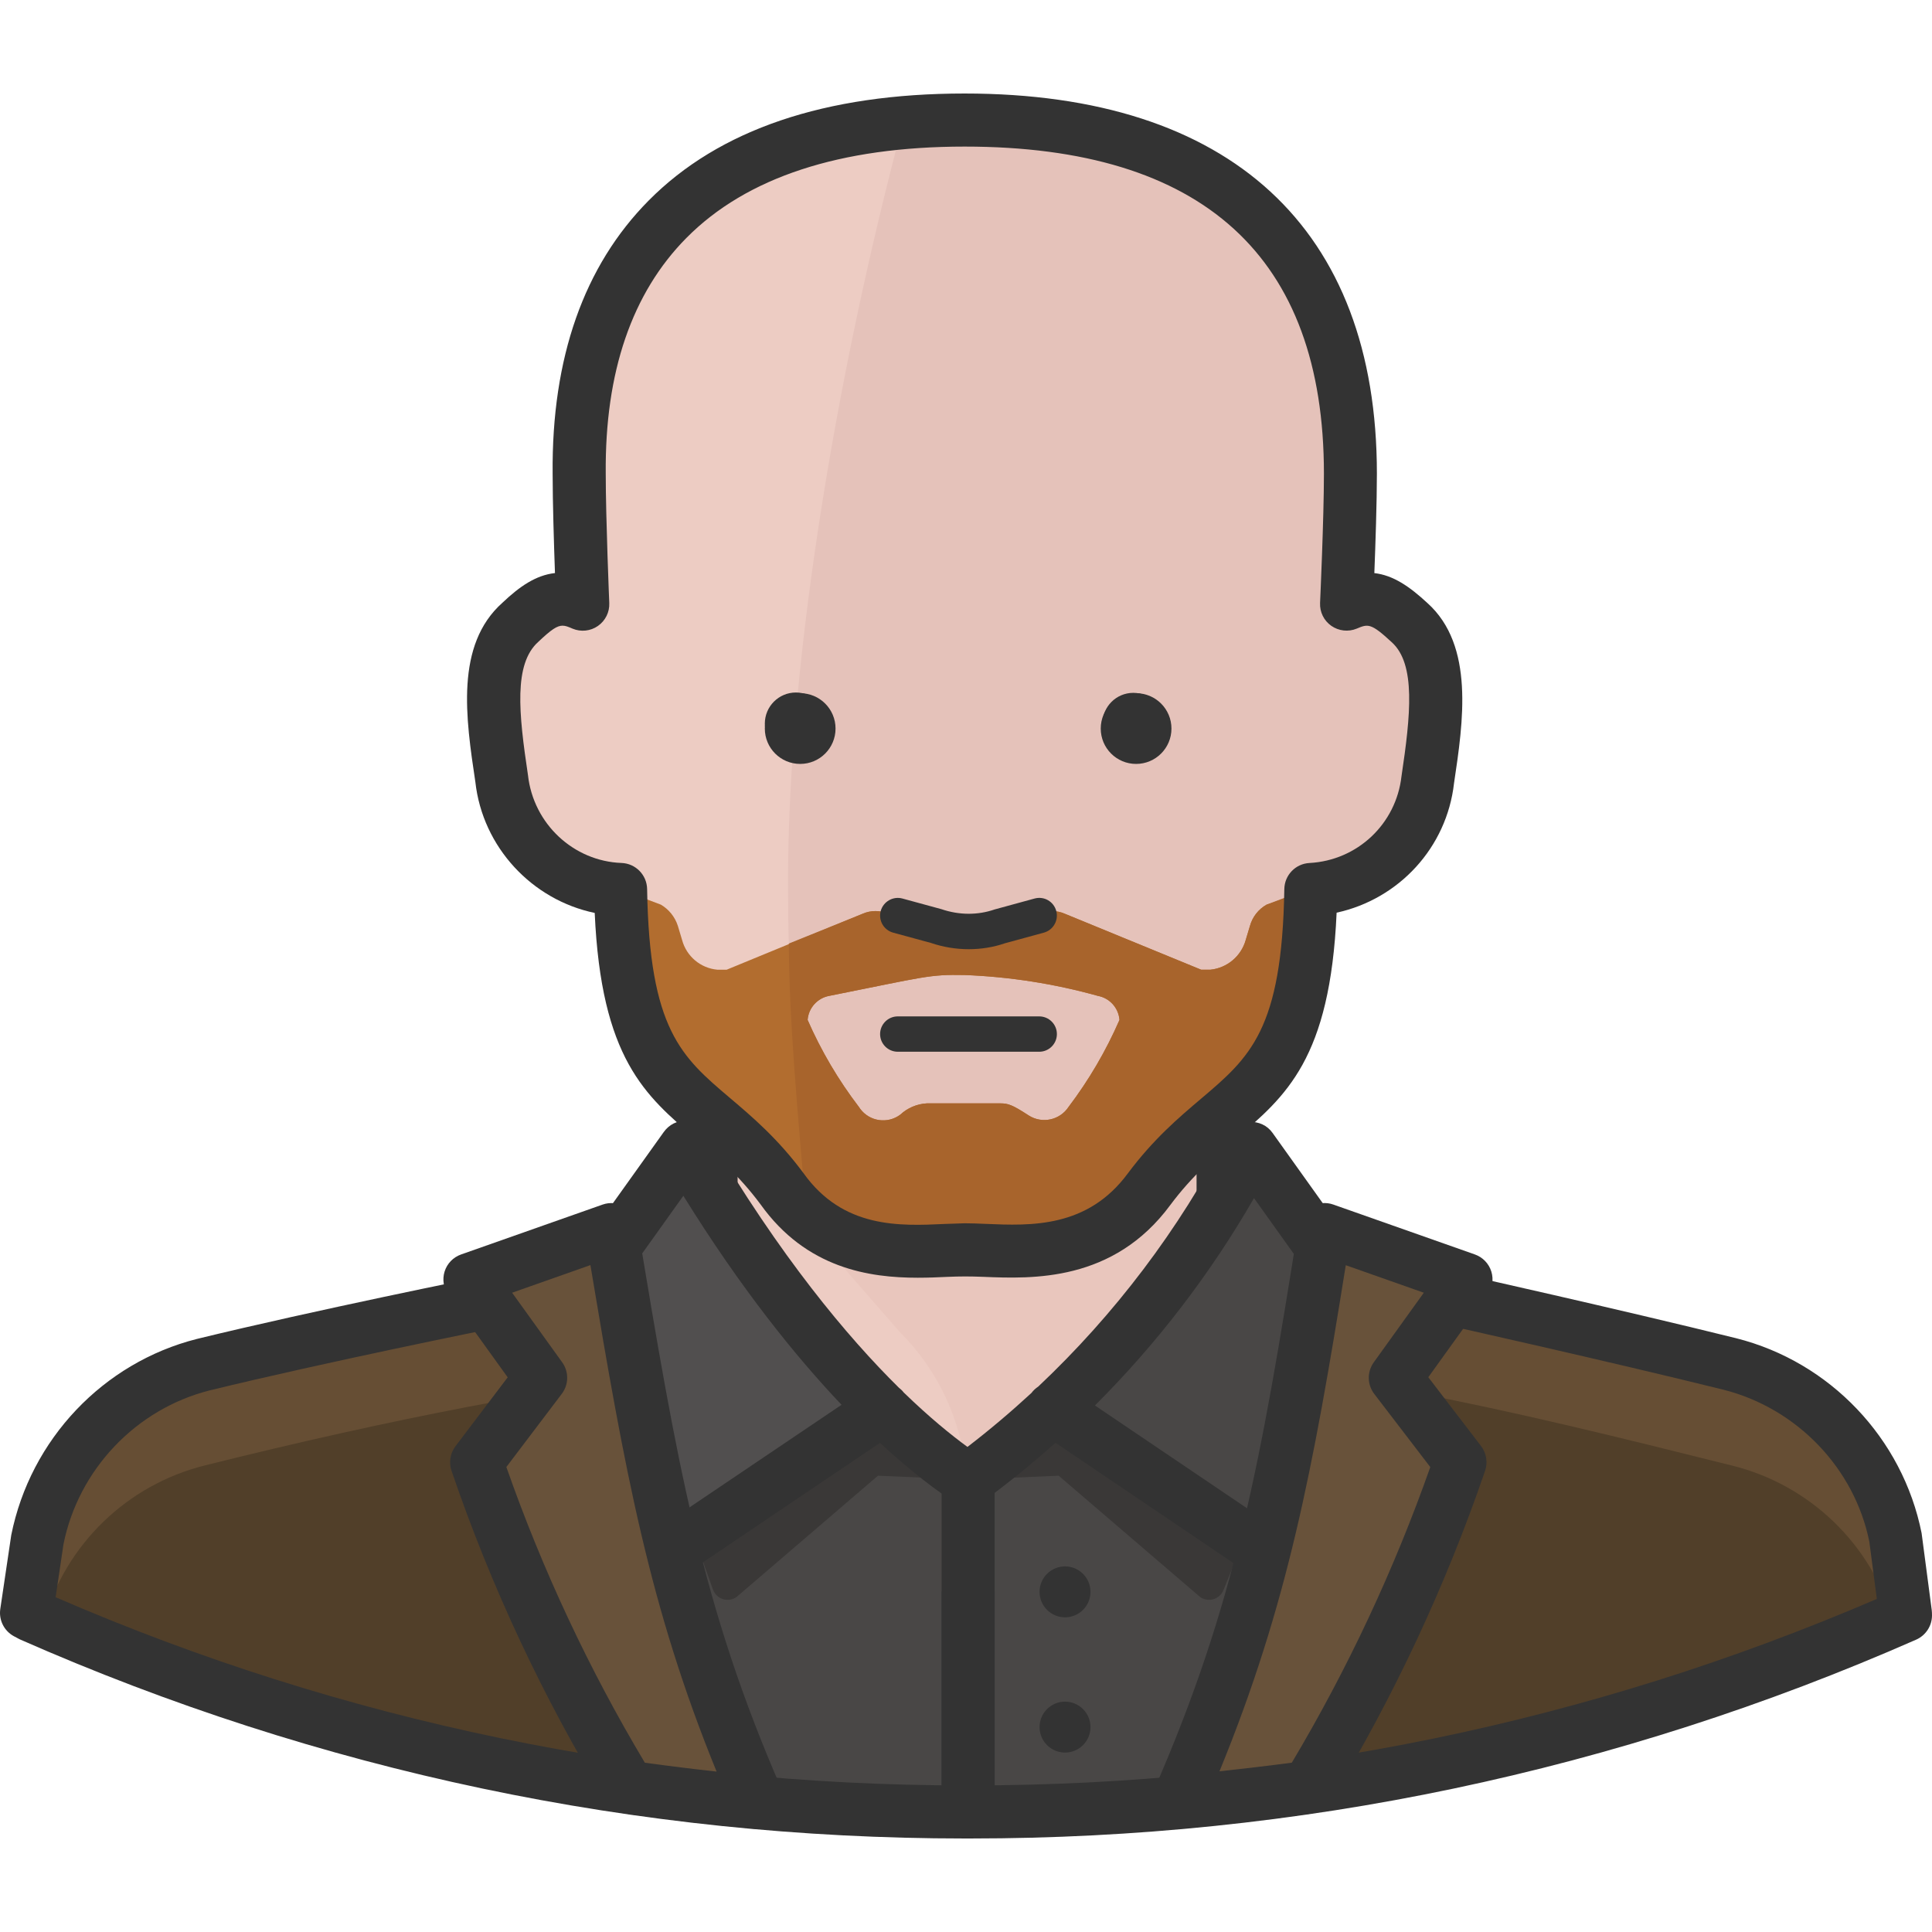 <?xml version="1.0" encoding="iso-8859-1"?>
<!-- Generator: Adobe Illustrator 19.0.0, SVG Export Plug-In . SVG Version: 6.00 Build 0)  -->
<svg version="1.1" id="Capa_1" xmlns="http://www.w3.org/2000/svg" xmlns:xlink="http://www.w3.org/1999/xlink" x="0px" y="0px"
	 viewBox="0 0 511.992 511.992" style="enable-background:new 0 0 511.992 511.992;" xml:space="preserve">
<path style="fill:#664E34;" d="M502.818,407.656c-4.507-22.592-21.608-40.565-43.947-46.196
	c-118.442-29.517-204.369-49.944-404.615,0c-22.311,5.669-39.393,23.632-43.947,46.196l-3.28,19.772l1.031,0.562
	c78.29,34.521,162.942,52.296,248.504,52.193c85.524,0.094,170.129-17.654,248.41-52.1v-0.469L502.818,407.656z"/>
<path style="fill:#513F29;" d="M458.871,388.353c-118.442-29.611-204.369-50.038-404.615,0
	c-20.559,5.144-36.807,20.859-42.635,41.23c77.306,33.518,160.684,50.741,244.943,50.6c84.353,0.159,167.824-17.073,245.224-50.6
	C495.894,409.146,479.523,393.423,458.871,388.353z"/>
<path style="fill:#EDCCC3;" d="M188.441,295.68v21.458c17.626,29.179,40.761,54.639,68.123,74.963
	c52.287-42.354,67.186-74.963,67.186-74.963V295.68H188.441z"/>
<g style="opacity:0.3;enable-background:new    ;">
	<path style="fill:#E2B9AF;" d="M255.626,386.948c0,0,0,5.716,0.656,5.81c50.319-40.387,67.467-75.619,67.467-75.619V295.68H188.441
		l49.944,57.253C247.634,362.125,253.677,374.054,255.626,386.948z"/>
</g>
<g>
	<rect x="317.096" y="295.68" style="fill:#333333;" width="14.056" height="21.646"/>
	<rect x="181.413" y="295.68" style="fill:#333333;" width="14.056" height="21.646"/>
</g>
<path style="fill:#EDCCC3;" d="M255.626,331.194c11.9,0,34.015,4.123,48.914-16.117c20.99-28.111,41.886-21.552,42.823-79.368
	c16.089-0.862,29.208-13.222,31.016-29.236c2.624-17.523,4.404-33.171-4.873-41.511c-7.403-6.84-10.776-7.309-16.679-4.873
	c0,0,1.031-22.395,1.031-34.577c0-51.35-25.394-93.704-102.231-93.704S153.02,74.35,153.489,125.513
	c0,12.182,0.937,34.577,0.937,34.577c-5.81-2.436-9.37-1.968-16.586,4.873c-9.37,8.34-7.496,23.988-4.873,41.511
	c1.799,16.201,15.199,28.636,31.485,29.236c0.937,57.816,21.739,50.975,42.823,79.368
	C221.706,335.317,243.82,331.287,255.626,331.194z"/>
<path style="fill:#E5C2BA;" d="M356.827,160.09c0,0,1.031-22.395,1.031-34.577c0-51.35-25.394-93.704-102.231-93.704
	c-5.716,0-11.057,0-16.305,0.75c-18.085,67.936-31.297,147.116-30.454,206.712c0,19.865,2.155,52.381,4.873,83.303
	c14.243,11.807,31.766,8.902,41.886,8.808c11.9,0,34.015,4.123,48.914-16.117c20.99-28.111,41.886-21.552,42.823-79.368
	c16.089-0.862,29.208-13.222,31.016-29.236c2.624-17.523,4.404-33.171-4.873-41.511C366.104,157.841,362.73,157.841,356.827,160.09z
	"/>
<path style="fill:#B26D2F;" d="M347.363,235.709l-11.713,4.029c-2.155,1.218-3.739,3.242-4.404,5.622l-1.124,3.748
	c-1.209,4.301-4.929,7.421-9.37,7.871h-2.436l-36.076-14.805c-2.211-0.984-4.723-0.984-6.934,0l-12.369,5.529
	c-2.371,0.984-4.938,1.406-7.496,1.218l0,0c-2.558,0.206-5.135-0.206-7.496-1.218l-12.463-5.529c-2.211-0.984-4.723-0.984-6.934,0
	l-35.982,14.805h-2.436c-4.47-0.394-8.208-3.542-9.37-7.871l-1.124-3.748c-0.759-2.361-2.361-4.367-4.498-5.622l-10.682-4.029
	c0.937,57.816,21.739,50.975,42.823,79.367c14.899,20.24,37.013,16.211,48.82,16.117c11.807-0.094,34.015,4.123,48.914-16.117
	C325.53,286.684,346.426,293.525,347.363,235.709z M283.176,293.337c-2.314,3.533-7.037,4.535-10.589,2.249
	c-4.31-2.811-5.435-3.186-7.496-3.186H245.6c-2.624,0.15-5.107,1.209-7.028,2.999c-3.364,2.502-8.115,1.809-10.617-1.555
	c-0.122-0.159-0.234-0.328-0.347-0.506c-5.435-7.112-9.998-14.852-13.587-23.051c0.244-3.177,2.586-5.791,5.716-6.372
	c25.394-5.06,26.425-5.716,35.889-5.529c11.947,0.459,23.81,2.314,35.327,5.529c3.13,0.581,5.472,3.195,5.716,6.372
	C293.099,278.476,288.573,286.216,283.176,293.337z"/>
<path style="fill:#A8642C;" d="M335.65,239.738c-2.155,1.218-3.739,3.242-4.404,5.622l-1.124,3.748
	c-1.209,4.301-4.929,7.421-9.37,7.871h-2.436l-36.076-14.805c-2.211-0.984-4.723-0.984-6.934,0l-12.369,5.529
	c-2.371,0.984-4.938,1.406-7.496,1.218l0,0c-2.586,0.197-5.191-0.216-7.59-1.218l-12.369-5.529c-2.211-0.984-4.723-0.984-6.934,0
	l-19.49,7.871c0,19.678,2.436,46.384,4.685,72.059l0,0c11.076,7.796,24.747,10.992,38.138,8.902h3.748
	c11.816,1.546,23.838,0.094,34.952-4.217c2.914-1.452,5.622-3.28,8.059-5.435c1.068-0.928,2.071-1.93,2.999-2.999
	c1.04-1.096,2.015-2.249,2.905-3.467c5.425-7.206,11.722-13.718,18.741-19.397l3.561-2.999c4.741-3.907,8.743-8.63,11.807-13.962
	c0.871-1.518,1.659-3.074,2.343-4.685c1.584-3.87,2.774-7.89,3.561-11.994c1.106-5.341,1.827-10.767,2.155-16.211
	c0-3.186,0-6.559,0-10.12L335.65,239.738z M283.176,293.337c-2.314,3.533-7.037,4.535-10.589,2.249
	c-4.31-2.811-5.435-3.186-7.496-3.186H245.6c-2.624,0.15-5.107,1.209-7.028,2.999c-3.364,2.502-8.115,1.809-10.617-1.555
	c-0.122-0.159-0.234-0.328-0.347-0.506c-5.435-7.112-9.998-14.852-13.587-23.051c0.244-3.177,2.586-5.791,5.716-6.372
	c25.394-5.06,26.425-5.716,35.889-5.529c11.947,0.459,23.81,2.314,35.327,5.529c3.13,0.581,5.472,3.195,5.716,6.372
	C293.099,278.476,288.573,286.216,283.176,293.337z"/>
<g>
	<path style="fill:#333333;" d="M243.201,338.606c-12.772,0-29.507-2.427-41.652-19.444c-5.772-7.768-11.591-12.706-17.213-17.476
		c-13.381-11.357-25.019-21.233-26.734-59.755c-16.595-3.458-29.695-17.401-31.625-34.68c-2.53-16.876-5.435-36.31,7.187-47.536
		c4.535-4.301,8.836-7.281,13.906-7.852c-0.272-7.665-0.618-18.825-0.618-26.35c-0.281-30.669,8.283-55.051,25.459-72.377
		c18.638-18.816,46.805-28.355,83.706-28.355c70.456,0,109.269,35.776,109.269,100.732c0,7.524-0.375,18.685-0.675,26.359
		c4.994,0.581,9.286,3.514,14.065,7.937c12.519,11.254,9.492,31.475,7.056,47.714c-1.921,17.082-14.599,30.744-31.119,34.343
		c-1.705,38.709-13.418,48.633-26.884,60.046c-5.594,4.732-11.366,9.633-17.157,17.382c-15.096,20.503-36.685,19.603-49.579,19.078
		c-3.476-0.141-6.138-0.141-9.605,0.009C248.655,338.493,246.022,338.606,243.201,338.606z M149.075,165.806
		c-1.443,0-2.989,1.031-6.4,4.264c-6.597,5.866-5.219,18.919-2.755,35.373c1.443,12.903,12.088,22.789,24.794,23.248
		c3.729,0.141,6.709,3.167,6.775,6.906c0.6,37.266,9.099,44.472,21.955,55.37c5.941,5.041,12.678,10.748,19.49,19.931
		c10.467,14.665,25.413,14.028,37.444,13.456c1.902-0.084,3.786-0.103,5.266-0.178c1.677,0,3.533,0.075,5.547,0.159
		c12.041,0.515,27.006,1.115,37.716-13.409c6.775-9.071,13.456-14.74,19.35-19.734c12.941-10.973,21.496-18.207,22.095-55.585
		c0.066-3.692,2.961-6.709,6.653-6.906c12.716-0.675,22.976-10.345,24.401-23.004c2.408-16.108,3.851-29.704-2.586-35.505
		c-5.557-5.144-6.288-4.854-9.295-3.598c-2.221,0.918-4.76,0.628-6.728-0.75c-1.968-1.377-3.083-3.673-2.97-6.072
		c0.009-0.216,1.021-22.377,1.021-34.249c0-57.516-32.037-86.676-95.213-86.676c-33.012,0-57.816,8.143-73.717,24.194
		c-14.44,14.571-21.636,35.57-21.393,62.426c0,11.957,0.928,34.127,0.937,34.352c0.103,2.399-1.031,4.685-3.008,6.063
		c-1.968,1.377-4.517,1.64-6.728,0.712C150.659,166.124,149.881,165.806,149.075,165.806z"/>
	<circle style="fill:#333333;" cx="210.93" cy="191.762" r="8.246"/>
	<circle style="fill:#333333;" cx="300.323" cy="191.762" r="8.152"/>
</g>
<path style="fill:#494746;" d="M314.379,332.224c-15.827,23.023-35.364,43.254-57.816,59.877
	c-21.983-15.508-40.836-35.027-55.567-57.534c-10.12,1.124-25.769,3.092-36.545,4.685c10.682,69.529,18.741,95.204,36.545,138.495
	c18.741,1.593,36.826,2.53,55.567,2.53s37.482-0.937,55.473-2.53c18.741-43.385,27.268-72.433,36.638-139.9
	C338.648,335.879,324.499,333.255,314.379,332.224z"/>
<g>
	<path style="fill:#3A3837;" d="M233.981,373.361l22.583,18.741l-23.895-1.031l-37.482,32.141c-1.865,1.312-4.432,0.862-5.744-1.003
		c-0.225-0.328-0.412-0.684-0.534-1.059l-4.873-13.681L233.981,373.361z"/>
	<path style="fill:#3A3837;" d="M278.959,373.361l-22.395,18.741l23.988-1.031l37.482,32.141c1.865,1.312,4.432,0.862,5.744-1.003
		c0.225-0.328,0.412-0.684,0.534-1.059l5.435-13.306L278.959,373.361z"/>
</g>
<g>
	<rect x="249.536" y="421.759" style="fill:#333333;" width="14.056" height="58.565"/>
	<circle style="fill:#333333;" cx="282.238" cy="421.852" r="6.747"/>
	<circle style="fill:#333333;" cx="282.238" cy="457.694" r="6.747"/>
	<path style="fill:#333333;" d="M255.739,487.211c-86.779,0-171.057-17.757-250.518-52.784l-1.584-0.843
		c-2.567-1.415-3.992-4.282-3.561-7.197l2.905-19.584c5.107-25.422,24.391-45.681,49.167-51.968
		c31.325-7.646,74.879-16.389,75.31-16.483l2.764,13.784c-0.431,0.094-43.704,8.78-74.682,16.333
		c-19.509,4.948-34.736,20.952-38.719,40.761l-2.08,14.046c76.135,33.003,157.395,49.869,241.007,49.869
		c0.497,0.009,0.975,0,1.471,0c83.134,0,163.879-16.623,240.155-49.42l-1.987-15.152c-3.889-19.359-19.106-35.364-38.709-40.302
		c-30.548-7.571-73.305-17.101-73.736-17.195l3.055-13.728c0.431,0.103,43.357,9.67,74.092,17.288
		c24.85,6.259,44.135,26.528,49.148,51.65l2.689,20.418c0.047,0.3,0.066,1.078,0.066,1.377c0,2.792-1.649,5.304-4.198,6.437
		c-79.452,34.961-163.758,52.69-250.556,52.69C256.742,487.211,256.245,487.211,255.739,487.211z"/>
	<path style="fill:#333333;" d="M256.564,487.211c-3.879,0-7.028-3.148-7.028-7.028v-88.166c0-3.879,3.148-7.028,7.028-7.028
		c3.879,0,7.028,3.148,7.028,7.028v88.166C263.591,484.063,260.443,487.211,256.564,487.211z"/>
</g>
<path style="fill:#514F4F;" d="M181.6,304.207l-23.426,32.796l18.741,74.963l57.066-38.606
	C213.413,352.839,195.778,329.573,181.6,304.207z"/>
<path style="fill:#494746;" d="M331.527,304.207l23.426,32.796l-18.741,74.963l-57.253-38.606
	C299.518,352.783,317.209,329.526,331.527,304.207z"/>
<path style="fill:#333333;" d="M336.212,419.088c-1.377,0-2.755-0.412-3.936-1.209l-52.568-35.533
	c-6.081,5.435-12.416,10.579-18.975,15.414c-2.371,1.752-5.566,1.827-8.021,0.215c-4.245-2.783-11.001-7.712-19.509-15.611
	l-52.362,35.336c-1.902,1.274-4.31,1.546-6.447,0.731c-2.146-0.825-3.748-2.633-4.301-4.863l-18.741-74.963
	c-0.497-1.996-0.094-4.104,1.096-5.782l23.426-32.796c1.377-1.949,3.626-3.186,6.035-2.933c2.38,0.103,4.535,1.406,5.744,3.458
	c19.069,32.422,36.854,53.674,50.553,67.195c0.469,0.356,0.909,0.778,1.284,1.265c6.831,6.625,12.584,11.282,16.895,14.43
	c5.857-4.498,11.507-9.277,16.942-14.29c0.515-0.684,1.124-1.246,1.799-1.687c20.278-19.116,37.36-41.67,50.151-66.389
	c1.124-2.165,3.298-3.608,5.735-3.776c2.586-0.094,4.807,0.937,6.222,2.924l23.426,32.797c1.199,1.677,1.602,3.786,1.096,5.782
	l-18.741,74.963c-0.562,2.221-2.155,4.048-4.301,4.863C337.908,418.929,337.065,419.088,336.212,419.088z M290.166,372.461
	l41.661,28.158l15.517-62.07l-15.03-21.037C320.788,337.565,306.555,356.1,290.166,372.461z M165.773,338.353l15.517,62.079
	l41.726-28.149c-12.153-12.8-26.621-30.716-41.923-55.389L165.773,338.353z"/>
<path style="fill:#68523A;" d="M126.315,387.51c10.261,30.079,23.773,58.959,40.293,86.114c11.338,1.593,22.864,2.999,34.389,4.029
	c-21.739-49.57-28.111-86.583-38.981-151.801l-37.482,13.212l18.741,26.05L126.315,387.51z"/>
<path style="fill:#333333;" d="M200.997,484.681c-0.206,0-0.412-0.009-0.628-0.028c-10.767-0.975-22.133-2.296-34.746-4.067
	c-2.09-0.29-3.926-1.509-5.023-3.317c-16.764-27.558-30.538-57-40.939-87.501c-0.759-2.211-0.365-4.648,1.049-6.512l13.831-18.254
	l-15.714-21.842c-1.293-1.79-1.659-4.095-1.003-6.203c0.665-2.118,2.286-3.786,4.367-4.517l37.482-13.212
	c1.958-0.703,4.123-0.478,5.913,0.581c1.79,1.049,3.017,2.849,3.355,4.891c10.457,62.754,16.773,100.629,38.484,150.133
	c0.993,2.268,0.722,4.901-0.731,6.915C205.373,483.604,203.246,484.681,200.997,484.681z M170.89,467.13
	c6.653,0.909,12.959,1.687,19.013,2.352c-17.832-43.694-24.344-79.733-33.443-134.222l-20.746,7.318l13.269,18.441
	c1.799,2.502,1.762,5.885-0.103,8.349l-14.693,19.397C143.734,415.996,156.075,442.336,170.89,467.13z"/>
<path style="fill:#68523A;" d="M346.613,473.624c16.483-27.174,29.995-56.044,40.293-86.114l-17.148-22.395l18.741-26.05
	l-37.482-13.212c-10.401,65.593-17.242,102.231-38.981,151.801C323.749,476.435,335.181,475.217,346.613,473.624z"/>
<g>
	<path style="fill:#333333;" d="M312.036,484.681c-2.23,0-4.348-1.059-5.669-2.886c-1.481-2.024-1.762-4.676-0.759-6.962
		c21.917-49.972,28.58-87.698,38.466-150.086c0.328-2.062,1.556-3.87,3.345-4.938c1.78-1.049,3.954-1.302,5.931-0.59l37.482,13.212
		c2.09,0.731,3.711,2.408,4.376,4.517c0.656,2.118,0.29,4.413-1.003,6.203l-15.695,21.824l13.981,18.244
		c1.424,1.865,1.827,4.329,1.068,6.55c-10.448,30.491-24.223,59.933-40.93,87.482c-1.096,1.808-2.942,3.027-5.041,3.317
		c-11.516,1.602-23.033,2.83-34.83,4.057C312.524,484.672,312.271,484.681,312.036,484.681z M356.64,335.288
		c-8.677,54.17-15.452,90.125-33.471,134.119c6.438-0.703,12.8-1.443,19.172-2.286c14.768-24.794,27.099-51.116,36.695-78.337
		l-14.852-19.387c-1.883-2.464-1.93-5.866-0.122-8.377l13.259-18.441L356.64,335.288z"/>
	<circle style="fill:#333333;" cx="212.054" cy="193.074" r="9.37"/>
	<circle style="fill:#333333;" cx="301.073" cy="193.074" r="9.37"/>
	<path style="fill:#333333;" d="M275.398,278.719h-37.482c-2.586,0-4.685-2.099-4.685-4.685c0-2.586,2.099-4.685,4.685-4.685h37.482
		c2.586,0,4.685,2.099,4.685,4.685C280.083,276.62,277.984,278.719,275.398,278.719z"/>
	<path style="fill:#333333;" d="M256.723,251.545c-3.364,0-6.775-0.553-10.017-1.659l-10.017-2.727
		c-2.502-0.684-3.973-3.261-3.289-5.753c0.684-2.502,3.289-3.973,5.753-3.289l10.307,2.811c4.751,1.621,9.661,1.621,14.112,0.084
		l10.589-2.895c2.539-0.693,5.079,0.796,5.753,3.289s-0.796,5.069-3.289,5.753l-10.307,2.811
		C263.291,251.02,260.021,251.545,256.723,251.545z"/>
</g>
<g>
</g>
<g>
</g>
<g>
</g>
<g>
</g>
<g>
</g>
<g>
</g>
<g>
</g>
<g>
</g>
<g>
</g>
<g>
</g>
<g>
</g>
<g>
</g>
<g>
</g>
<g>
</g>
<g>
</g>
</svg>
